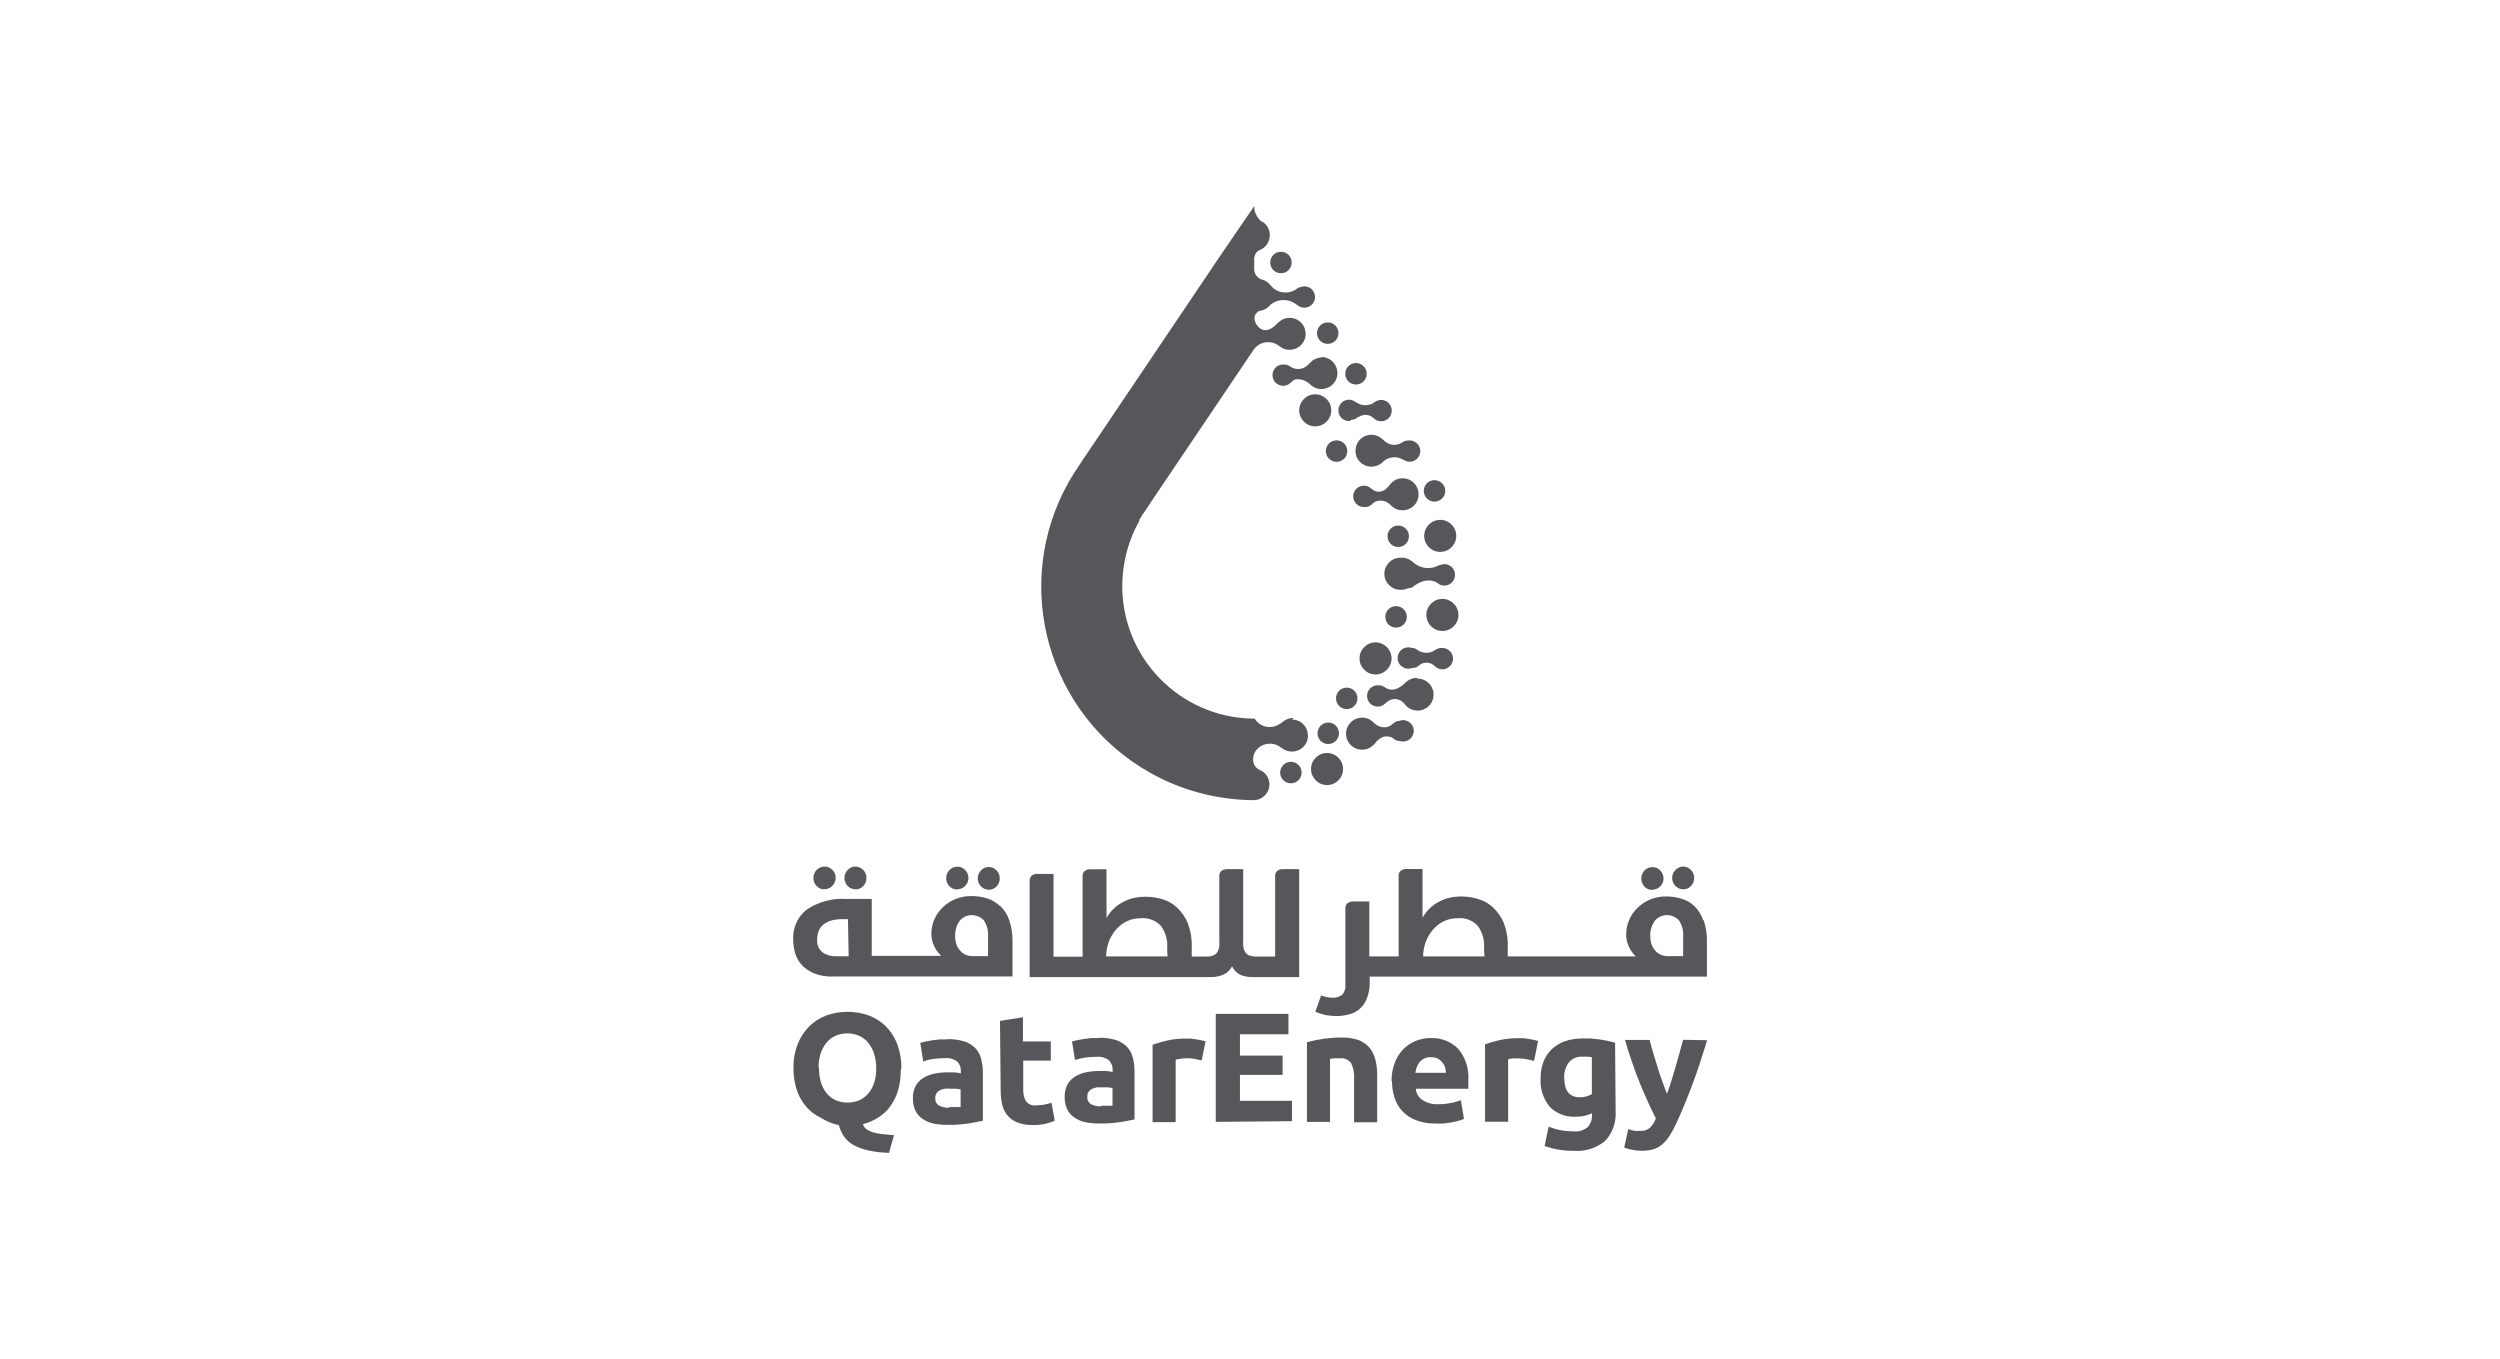 <svg xmlns="http://www.w3.org/2000/svg" id="Layer_1" viewBox="0 0 184 100"><defs><style>.cls-1{fill:#56575a;stroke-width:0px;}</style></defs><path class="cls-1" d="M123.87,76.54c-.08.3-.16.62-.26.97l-.3,1.05c-.1.36-.21.7-.31,1.04-.11.34-.21.64-.31.91-.11-.27-.22-.58-.34-.91s-.24-.68-.35-1.04-.22-.71-.32-1.05-.2-.67-.27-.97h-1.81c.31,1.08.68,2.15,1.1,3.2.39.95.78,1.8,1.17,2.57-.09.25-.23.49-.42.68-.19.17-.45.26-.71.24-.14.01-.29.01-.43,0-.16-.03-.32-.07-.47-.13l-.3,1.36c.18.07.37.13.56.16.24.05.49.08.74.08.28,0,.57-.03.84-.11.24-.07.45-.19.64-.35.2-.17.38-.37.53-.6.18-.28.34-.57.48-.87.45-.95.85-1.94,1.23-2.95s.73-2.1,1.08-3.26l-1.76-.03ZM118.86,76.74l-.52-.13-.61-.11-.64-.07h-.64c-.44,0-.87.07-1.29.21-.36.13-.69.33-.97.6-.27.26-.47.58-.6.93-.14.39-.21.8-.2,1.21-.05.75.19,1.48.66,2.07.5.51,1.2.78,1.91.74.21,0,.43-.02.64-.06.19-.04.38-.11.57-.19v.22c0,.29-.11.57-.31.79-.29.24-.66.36-1.04.32-.63,0-1.25-.11-1.84-.35l-.3,1.43c.33.11.67.2,1.02.26.36.06.73.1,1.1.09.84.07,1.67-.19,2.32-.71.56-.59.84-1.38.79-2.19l-.04-5.05ZM115.12,79.35c-.02-.4.1-.8.33-1.13.24-.31.62-.47,1.01-.45h.4l.3.04v2.72c-.12.07-.26.12-.39.16-.16.05-.32.07-.49.07-.77,0-1.15-.48-1.15-1.43M113.2,76.62c-.11-.04-.22-.07-.33-.09l-.39-.07-.38-.05h-.33c-.47,0-.93.04-1.39.14-.37.08-.73.19-1.08.31v5.7h1.7v-4.6c.11-.03.22-.05.34-.06.13,0,.26,0,.38,0,.22,0,.44.02.66.06l.53.12.29-1.45ZM102.45,79.57c0,.42.06.83.19,1.23.12.37.32.71.58.99.28.29.62.52,1,.66.45.17.93.25,1.41.24.21.01.43.01.64,0l.6-.09c.17-.03.34-.07.51-.12.13-.03.25-.08.37-.13l-.23-1.38c-.24.1-.49.17-.74.21-.3.06-.61.09-.92.09-.41.02-.82-.08-1.17-.31-.28-.19-.46-.49-.49-.83h3.87v-.64c.06-.83-.21-1.66-.75-2.3-.53-.54-1.27-.82-2.03-.79-.37,0-.73.07-1.07.2-.34.14-.66.34-.92.6-.28.29-.5.63-.64,1-.17.45-.25.92-.24,1.4M104.17,78.96c.02-.15.06-.29.11-.43.05-.14.12-.26.21-.37.1-.11.21-.2.35-.26.16-.07.33-.1.49-.09.17,0,.34.03.49.1.13.07.24.16.33.27.09.11.16.23.2.36.04.14.07.28.07.42h-2.25ZM96.19,82.57h1.7v-4.64l.37-.04h.39c.3-.03.6.1.79.35.18.36.25.77.22,1.17v3.19h1.7v-3.48c0-.38-.04-.76-.13-1.12-.08-.32-.22-.62-.42-.87-.21-.25-.48-.45-.79-.57-.41-.14-.84-.21-1.27-.2-.87,0-1.73.12-2.56.35v5.87ZM89.48,82.57v-7.95h5.35v1.5h-3.57v1.57h3.14v1.42h-3.14v1.91h3.83v1.5l-5.62.05Z"></path><path class="cls-1" d="M88.44,78.05l-.53-.12c-.35-.06-.7-.06-1.04,0-.11.01-.23.03-.34.06v4.6h-1.7v-5.7c.36-.12.72-.22,1.08-.31.46-.1.92-.15,1.39-.14h.33l.38.05.39.07c.11.02.22.05.33.09l-.29,1.39ZM80.89,76.38c.43-.01.85.05,1.26.17.3.1.57.27.79.49.21.22.36.49.43.79.09.33.13.68.13,1.02v3.54c-.24.05-.58.12-1.01.19-.52.08-1.05.12-1.57.11-.36,0-.71-.03-1.06-.1-.28-.06-.55-.18-.79-.34-.23-.15-.41-.37-.53-.61-.13-.29-.19-.61-.18-.93-.01-.31.06-.62.21-.9.14-.24.33-.44.57-.58.24-.15.51-.25.79-.31.31-.06.63-.1.95-.09.2-.01.39-.01.59,0,.14.01.28.04.42.07v-.16c.01-.26-.09-.51-.27-.7-.26-.2-.59-.29-.91-.26-.29,0-.57.02-.86.06-.25.04-.49.1-.73.18l-.22-1.37.37-.09.49-.09.56-.07h.59M81.03,81.38h.85v-1.3l-.31-.05h-.38c-.15,0-.3,0-.45,0-.13.02-.25.05-.37.11-.1.05-.19.13-.25.22-.07.1-.1.22-.09.35-.03.22.08.44.27.56.23.11.48.17.74.16M73.59,75.14l1.7-.27v1.78h2.05v1.41h-2.03v2.11c-.01.3.05.59.19.86.18.25.48.38.79.32.19,0,.38-.02.57-.05.18-.03.36-.08.53-.14l.24,1.33c-.22.09-.45.16-.68.22-.3.07-.62.1-.93.09-.39.01-.79-.05-1.15-.19-.28-.11-.54-.29-.73-.53-.19-.23-.32-.5-.38-.79-.08-.35-.11-.7-.11-1.06l-.05-5.09ZM69.73,76.48c.43-.01.85.05,1.26.17.3.1.57.27.79.49.21.22.36.49.43.79.09.33.13.68.13,1.02v3.54c-.25.05-.59.12-1.02.19-.52.08-1.05.12-1.57.11-.36,0-.71-.03-1.06-.1-.28-.06-.55-.18-.79-.34-.23-.15-.41-.37-.53-.61-.13-.29-.19-.61-.18-.93-.01-.31.06-.62.21-.9.14-.24.33-.44.57-.58.24-.15.51-.25.79-.31.31-.06.63-.1.95-.09.2-.01.39-.01.59,0,.14.01.28.04.42.07v-.16c.01-.26-.08-.51-.26-.7-.26-.2-.59-.3-.92-.26-.29,0-.57.02-.86.06-.25.03-.49.1-.73.18l-.22-1.37.37-.09.49-.09.56-.07h.59M69.85,81.48h.85v-1.3l-.31-.05h-.38c-.15-.01-.3-.01-.46,0-.13.02-.25.05-.37.11-.1.05-.19.13-.25.22-.07.1-.1.22-.09.35-.03.22.08.44.27.56.23.11.48.17.74.16M66.3,78.75c0,.51-.06,1.01-.2,1.5-.12.42-.32.81-.57,1.17-.24.33-.54.61-.89.83-.35.22-.73.39-1.13.48.04.15.13.28.25.37.15.11.32.18.49.24.23.07.46.11.69.13l.86.08-.37,1.3c-.51-.01-1.02-.07-1.52-.18-.38-.08-.74-.21-1.08-.39-.28-.15-.51-.36-.7-.62-.18-.26-.31-.55-.39-.85-.48-.1-.93-.29-1.34-.55-.4-.19-.76-.46-1.05-.79-.31-.36-.55-.78-.7-1.23-.17-.53-.26-1.08-.25-1.63-.01-.61.1-1.22.32-1.79.2-.49.49-.93.86-1.3.36-.35.79-.61,1.26-.79.48-.17.99-.26,1.51-.26.54,0,1.07.08,1.57.26.47.17.9.44,1.26.79.37.37.66.81.85,1.3.21.57.32,1.18.31,1.79M60.28,78.61c0,.36.04.71.14,1.05.09.29.22.55.41.79.18.22.4.4.66.52.57.24,1.21.24,1.78,0,.26-.12.48-.3.66-.52.19-.23.33-.5.42-.79.1-.34.15-.7.14-1.05,0-.36-.05-.72-.16-1.06-.09-.29-.23-.55-.42-.79-.18-.22-.4-.4-.66-.52-.28-.12-.58-.19-.89-.18-.31,0-.62.06-.9.19-.26.12-.48.3-.66.53-.18.23-.32.5-.41.79-.1.34-.15.69-.14,1.04"></path><path class="cls-1" d="M95.62,63.98v7.93h-3.48c-.3,0-.59-.05-.86-.17-.26-.13-.48-.35-.6-.62-.14.28-.37.5-.65.62-.29.12-.59.18-.9.17h-13.35v-7.11c0-.46.49-.48.5-.48h1.26v6.09h2.14v-5.95c0-.46.5-.48.5-.48h1.26v3.58c.11-.2.24-.38.39-.54.19-.21.41-.39.65-.53.26-.16.53-.28.82-.36.32-.09.66-.13.99-.13.43,0,.85.06,1.26.18.4.12.78.33,1.08.62.34.32.61.71.79,1.14.21.56.31,1.15.29,1.75v.71h1.1c.17,0,.35-.02.51-.09.12-.05.22-.14.29-.26.07-.13.12-.28.13-.42.01-.2.01-.4,0-.6v-4.58c0-.46.51-.48.52-.48h1.24v5.06c-.01.2-.01.4,0,.6.01.15.06.29.13.42.07.11.17.21.29.26.16.06.34.09.52.09h1.41v-5.95c0-.46.5-.48.51-.48h1.26ZM85.91,69.78c.04-.58-.12-1.16-.46-1.63-.38-.41-.92-.61-1.47-.57-.37,0-.73.07-1.06.23-.3.15-.57.36-.79.62-.23.27-.41.58-.53.91-.12.34-.19.69-.19,1.05h4.52l-.03-.61ZM72.77,65.49c.22,0,.43-.09.58-.25.31-.33.31-.85,0-1.18-.15-.16-.36-.25-.58-.25-.22,0-.43.09-.57.25-.32.33-.32.85,0,1.18.15.16.36.24.57.24M73.63,66.69c.29.29.52.64.65,1.03.17.51.25,1.04.24,1.57v2.58h-13.12c-.54.03-1.07-.06-1.57-.27-.35-.15-.67-.39-.91-.68-.21-.26-.35-.56-.43-.89-.07-.28-.11-.57-.11-.86-.05-.86.32-1.69.99-2.22.85-.57,1.87-.85,2.89-.79h1.9v4.19h5.11l-.11-.11c-.1-.11-.19-.23-.27-.35-.1-.16-.18-.34-.24-.52-.07-.21-.1-.44-.1-.66,0-.37.08-.73.23-1.07.15-.33.36-.63.63-.88.27-.26.59-.46.93-.6.37-.14.76-.22,1.15-.21.38,0,.76.05,1.12.16.35.1.68.29.95.54M62.42,67.65h-.46c-.3,0-.61.04-.9.14-.21.08-.4.2-.56.35-.13.13-.23.3-.28.48-.05.17-.08.35-.08.53-.03.35.11.69.38.93.29.21.64.31.99.3h.95l-.05-2.73ZM72.72,68.9c.03-.4-.08-.8-.29-1.14-.43-.49-1.18-.55-1.67-.12-.04.04-.08.08-.12.12-.24.34-.36.74-.34,1.15,0,.2.03.4.09.59.06.17.15.32.27.46.11.13.24.23.39.3.16.07.33.11.5.11h1.17v-1.47ZM70.45,65.45c.22,0,.43-.08.58-.24.33-.32.33-.85,0-1.18,0,0,0,0,0,0-.15-.16-.36-.25-.58-.24-.22,0-.43.09-.58.25-.31.33-.31.85,0,1.18.15.16.36.25.58.25M62.96,65.46c.22,0,.43-.09.58-.25.31-.33.31-.85,0-1.18-.15-.16-.36-.25-.58-.25-.22,0-.43.09-.57.25-.32.33-.32.85,0,1.18.15.16.36.24.57.24M60.68,65.46c-.22,0-.43-.09-.58-.25-.31-.33-.31-.85,0-1.18.15-.16.36-.25.58-.25.22,0,.43.08.58.24.33.32.33.85,0,1.18,0,0,0,0,0,0-.15.16-.36.25-.58.24"></path><path class="cls-1" d="M121.61,65.48c.22,0,.43-.08.58-.24.33-.32.33-.85,0-1.18h0c-.15-.16-.36-.25-.58-.24-.22,0-.43.09-.58.25-.31.33-.31.85,0,1.18.15.16.36.25.58.25M125.39,67.73c.17.51.25,1.04.24,1.57v2.58h-24.82v.38c.01.41-.05.82-.2,1.2-.11.3-.29.57-.53.79-.23.2-.49.34-.79.41-.3.08-.61.12-.92.12-.19,0-.38-.01-.57-.04-.18,0-.34-.06-.48-.1-.12-.03-.23-.07-.35-.11l-.16-.07h0l.42-1.19h0l.31.09c.17.05.35.07.53.07.25.02.5-.06.7-.2.19-.2.28-.47.25-.74v-5.66c0-.46.5-.48.51-.48h1.25v4.04h2.16v-5.95c0-.46.51-.48.51-.48h1.25v3.58c.11-.2.24-.38.39-.54.19-.21.41-.39.64-.53.26-.16.53-.28.82-.36.32-.09.66-.13.99-.13.43,0,.85.06,1.26.19.41.12.78.33,1.09.62.34.32.61.71.79,1.14.21.56.31,1.15.29,1.75v.71h9.43l-.11-.11c-.1-.11-.19-.23-.27-.35-.1-.16-.18-.34-.24-.52-.07-.22-.1-.44-.09-.67,0-.37.08-.73.23-1.07.15-.33.36-.63.63-.88.27-.26.59-.46.93-.6.37-.14.76-.22,1.15-.21.38,0,.76.05,1.12.16.36.1.68.29.95.54.29.29.52.64.65,1.03M109.23,69.78c.04-.58-.12-1.16-.46-1.63-.38-.41-.92-.62-1.47-.57-.36,0-.72.07-1.05.23-.3.15-.57.36-.79.62-.23.27-.41.58-.53.91-.12.34-.19.69-.19,1.05h4.52l-.04-.61ZM123.88,68.9c.03-.4-.08-.8-.29-1.14-.43-.49-1.18-.55-1.67-.12-.04.04-.08.08-.12.12-.24.34-.36.74-.34,1.15,0,.2.03.4.09.59.06.17.15.32.27.46.11.13.24.23.39.3.16.07.33.11.5.11h1.17v-1.47ZM123.88,65.45c-.22,0-.42-.09-.57-.24-.32-.33-.32-.85,0-1.18.15-.16.36-.25.57-.25.22,0,.43.09.58.25.31.33.31.85,0,1.18-.15.16-.36.25-.58.25"></path><path class="cls-1" d="M95.19,52.84c-.24,0-.47.07-.67.21l-.07.05-.2.15-.13.07c-.6.37-1.39.19-1.76-.41,0,0,0-.01-.01-.02h-.14c-5.39-.08-9.7-4.52-9.61-9.92.03-1.63.46-3.23,1.26-4.65v-.07c.14-.24.29-.48.46-.71l.11-.16.07-.1.07-.11.06-.1,7.57-11.23.1-.14.09-.11c.08-.09.18-.17.28-.23.46-.27,1.05-.23,1.47.1l.13.09c.54.36,1.27.21,1.63-.33.36-.54.21-1.27-.33-1.63-.43-.29-1.01-.26-1.41.08l-.22.2c-.2.22-.89.82-1.44.05-.06-.08-.1-.17-.13-.27-.12-.31.03-.66.35-.78,0,0,0,0,0,0h.07c.24-.05.46-.17.63-.35l.13-.13c.54-.41,1.3-.41,1.84,0l.1.07c.33.28.83.24,1.11-.09s.24-.83-.09-1.11c-.24-.2-.58-.24-.86-.1h-.07l-.13.09c-.54.41-1.31.37-1.8-.1l-.15-.17c-.16-.2-.37-.34-.61-.4h0c-.35-.09-.59-.42-.58-.79v-.62c-.03-.28.09-.56.31-.72l.13-.06h0c.6-.26.87-.96.61-1.55-.09-.21-.24-.39-.43-.51h-.05c-.36-.28-.58-.71-.57-1.16h0l-2.36,3.45-10.3,15.29-.1.16-.11.16c-.26.37-.51.79-.73,1.15l-.05.09c-4.26,7.56-1.58,17.14,5.98,21.4,2.25,1.27,4.79,1.96,7.38,2.02h.22c.64.02,1.17-.49,1.19-1.13.01-.43-.22-.83-.59-1.04h-.05l-.21-.13-.07-.05c-.17-.14-.28-.36-.28-.58,0-.14.01-.28.05-.41l.12-.26.13-.16.21-.18h0c.49-.32,1.13-.28,1.57.09h0l.08.05c.52.38,1.26.27,1.65-.25.38-.52.27-1.26-.25-1.65-.2-.15-.44-.23-.69-.23"></path><path class="cls-1" d="M94.28,20.11c.43,0,.79-.35.79-.79s-.35-.79-.79-.79-.79.35-.79.79.35.79.79.79M97.29,26.31c-.26,0-.51.09-.71.24l-.13.13-.17.16c-.31.33-.8.41-1.2.21l-.12-.08c-.13-.09-.28-.14-.43-.14-.43-.05-.82.26-.87.69-.05.43.26.82.69.87.25.03.49-.06.66-.24h0l.22-.18.15-.05c.33-.04.66.06.92.27l.16.13.09.08h0c.52.39,1.26.28,1.65-.24.39-.52.28-1.26-.24-1.65-.21-.15-.46-.24-.71-.24M103.03,53.05c-.11,0-.23.03-.33.08-.07.04-.14.09-.2.15l-.16.13-.15.07c-.3.1-.64.05-.9-.14l-.06-.04-.13-.12-.1-.09c-.5-.42-1.24-.35-1.66.16-.42.5-.35,1.24.16,1.66.44.36,1.07.36,1.5,0h0l.13-.12.24-.28.08-.07.21-.14c.21-.12.45-.14.68-.05h.07l.16.12c.13.11.3.17.47.17.41.13.85-.1.98-.52.13-.41-.1-.85-.52-.98-.15-.05-.31-.05-.47,0M104.28,49.89c-.33,0-.65.15-.88.39h0c-.79.75-1.3.42-1.45.32h0c-.13-.1-.29-.16-.46-.16-.43-.05-.82.26-.87.69-.05.43.26.82.69.87.25.03.49-.06.66-.24h0l.12-.1c.37-.32.93-.27,1.25.11,0,0,.01.02.02.03l.09.1h0c.43.49,1.17.54,1.66.11.49-.43.54-1.17.11-1.66-.22-.26-.55-.4-.89-.4M106.08,47.69c-.15,0-.29.05-.42.13l-.24.14c-.1.04-.2.07-.31.08-.22.02-.43-.02-.63-.11l-.15-.09-.12-.08h0c-.1-.05-.22-.08-.33-.08-.41-.13-.85.1-.98.52s.1.85.52.98c.15.05.31.05.47,0,.09,0,.19-.02.27-.05h.06l.13-.09.15-.11c.29-.21.69-.21.98,0l.12.1h0c.31.31.8.31,1.11,0,.31-.31.31-.8,0-1.11-.17-.17-.4-.25-.64-.23M100.46,37.32c.13,0,.25-.03.36-.09h0l.17-.13c.06-.06.13-.12.2-.16.35-.17.78-.11,1.07.15l.14.13.08.07.09.07c.54.36,1.27.22,1.64-.32.36-.54.22-1.27-.32-1.64-.43-.29-1.01-.26-1.41.07l-.16.17-.15.19-.14.13c-.23.23-.58.3-.87.16l-.13-.08-.11-.08c-.32-.3-.81-.28-1.11.03-.3.32-.28.81.03,1.11.17.16.4.24.63.21M101.75,32.32h0l-.13-.1c-.53-.38-1.27-.26-1.64.27s-.26,1.27.27,1.64c.41.29.96.29,1.37,0h0l.08-.05h0c.34-.39.88-.53,1.36-.35l.16.09h.05c.34.27.84.2,1.1-.14.27-.34.2-.84-.14-1.1-.17-.13-.38-.19-.59-.16-.12,0-.24.03-.35.09l-.15.09c-.38.22-.86.18-1.19-.1l-.2-.18ZM103.91,43.26l.05-.05c.89-.7,1.52-.49,1.78-.34l.14.1c.12.09.27.13.42.13.43,0,.79-.35.79-.79s-.35-.79-.79-.79c-.11,0-.23.03-.33.08h-.07l-.18.09c-.46.19-.98.15-1.41-.09l-.24-.16-.13-.11c-.18-.16-.41-.26-.65-.28h-.28c-.65.03-1.15.59-1.12,1.24s.59,1.15,1.24,1.12h0c.17,0,.33-.04.49-.11l.28-.05ZM99.39,30.91c.11,0,.22-.02.31-.07h.05l.24-.17h.05c.28-.18.64-.18.92,0l.16.13h0c.32.29.82.27,1.11-.05.29-.32.27-.82-.05-1.11-.26-.24-.66-.27-.95-.08l-.09.05-.13.09-.11.05c-.27.1-.56.1-.83,0l-.24-.13-.1-.06h0c-.36-.25-.85-.16-1.09.2s-.16.85.2,1.09c.17.11.37.16.57.13M101.24,49.64c.65,0,1.18-.53,1.18-1.18s-.53-1.18-1.18-1.18-1.18.53-1.18,1.18.53,1.18,1.18,1.18M103.54,45.4c0-.43-.35-.79-.79-.79s-.79.35-.79.79.35.79.79.79.79-.35.79-.79M99.12,52.19c.43,0,.79-.35.79-.79s-.35-.79-.79-.79-.79.35-.79.79.35.79.79.79M102.12,39.47c0,.43.35.79.79.79s.79-.35.79-.79-.35-.79-.79-.79-.79.35-.79.79M97.76,54.76c.43,0,.79-.35.79-.79s-.35-.79-.79-.79-.79.35-.79.79.35.79.79.79M97.58,33.2c0,.43.35.79.79.79s.79-.35.79-.79-.35-.79-.79-.79-.79.35-.79.79M96.8,31.38c.65,0,1.18-.53,1.18-1.18s-.53-1.18-1.18-1.18-1.18.53-1.18,1.18.53,1.18,1.18,1.18M97.67,55.42c-.65,0-1.18.53-1.18,1.18s.53,1.18,1.18,1.18,1.18-.53,1.18-1.18-.53-1.18-1.18-1.18M106,40.62c.65,0,1.18-.53,1.18-1.18s-.53-1.18-1.18-1.18-1.18.53-1.18,1.18.53,1.18,1.18,1.18M106.16,44.08c-.65,0-1.18.53-1.18,1.18s.53,1.18,1.18,1.18,1.18-.53,1.18-1.18h0c0-.65-.53-1.18-1.18-1.18M105.58,36.92c.43,0,.79-.35.79-.79s-.35-.79-.79-.79-.79.35-.79.79.35.79.79.79M95.01,56.07c-.43,0-.79.35-.79.79s.35.79.79.79.79-.35.79-.79-.35-.79-.79-.79M99.8,28.3c.43,0,.79-.35.79-.79s-.35-.79-.79-.79-.79.35-.79.79.35.79.79.79M97.72,25.31c-.43,0-.79-.35-.79-.79s.35-.79.79-.79.79.35.79.79-.35.79-.79.79"></path></svg>